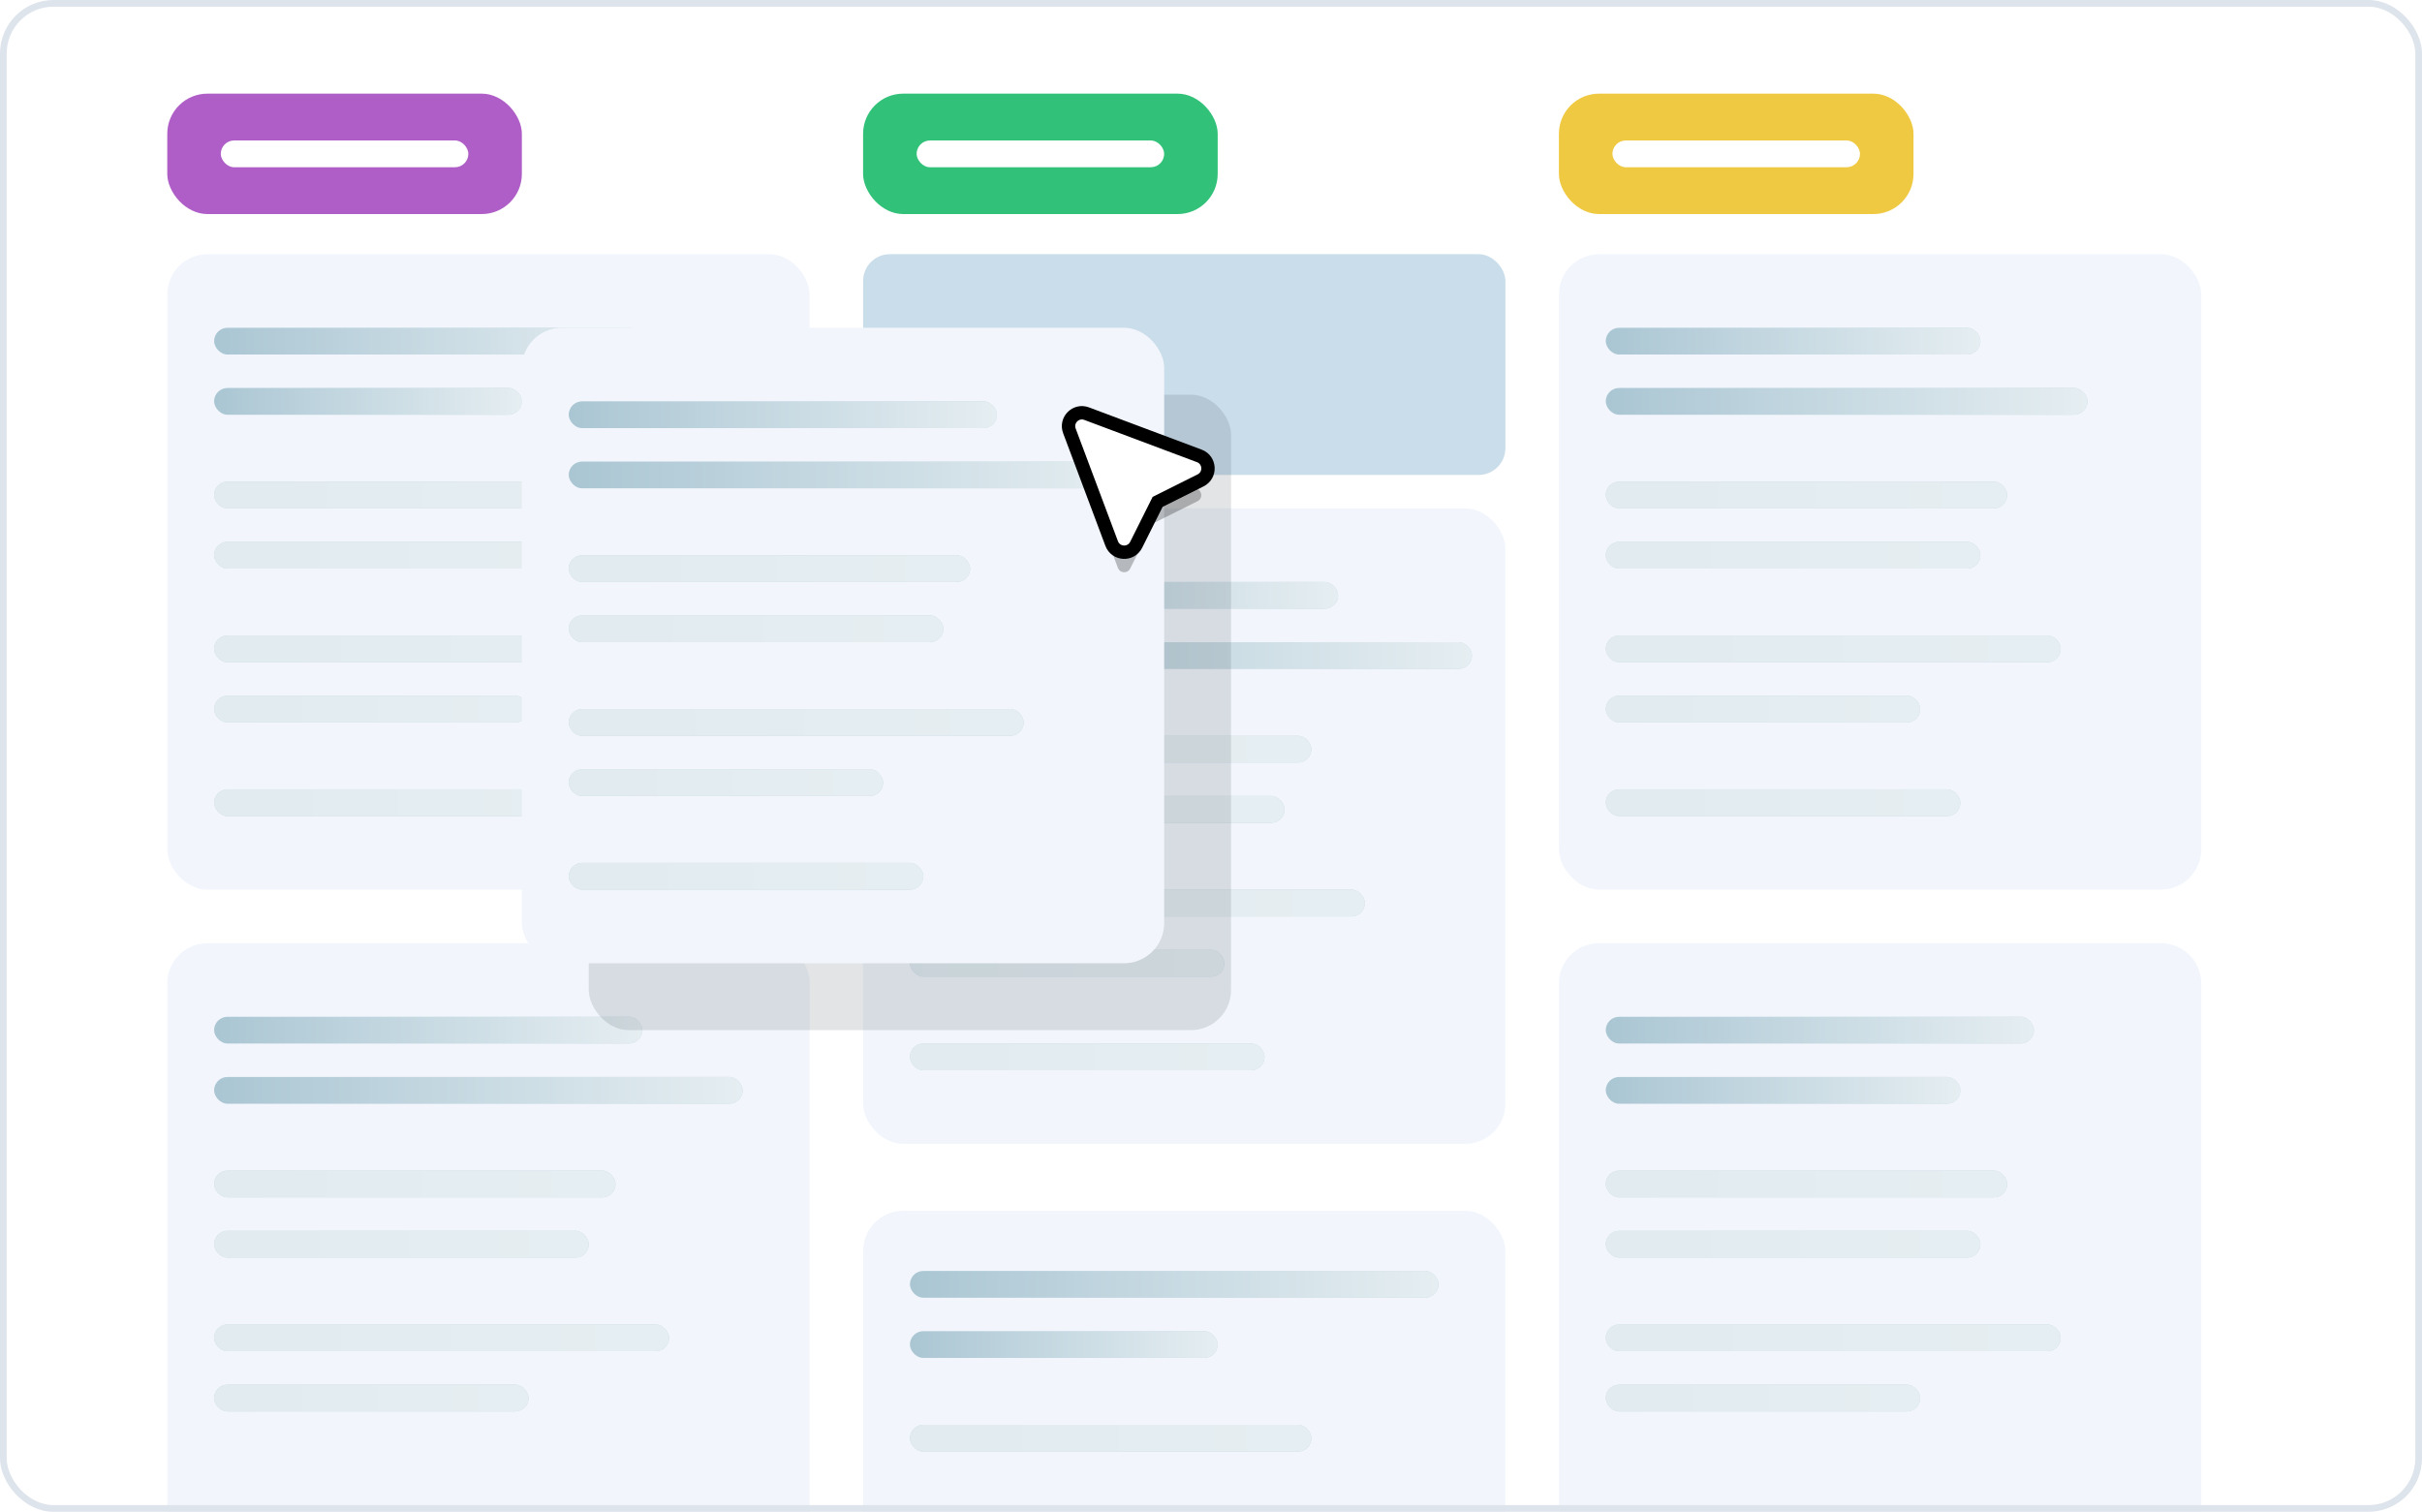 <svg xmlns="http://www.w3.org/2000/svg" width="362" height="226" fill="none"><g clip-path="url(#a)"><rect width="362" height="226" fill="#fff" rx="8"/><rect width="96" height="58" x="129" y="181" fill="#F2F6FC" rx="6"/><rect width="60" height="4" x="136" y="213" fill="#AAC6D3" rx="2"/><rect width="60" height="4" x="136" y="213" fill="url(#b)" fill-opacity=".7" rx="2"/><rect width="79" height="4" x="136" y="190" fill="#AAC6D3" rx="2"/><rect width="79" height="4" x="136" y="190" fill="url(#c)" fill-opacity=".7" rx="2"/><path fill="#F2F6FC" d="M233 147a6 6 0 0 1 6-6h84a6 6 0 0 1 6 6v86a6 6 0 0 1-6 6h-84a6 6 0 0 1-6-6v-86Z"/><rect width="47" height="4" x="240" y="207" fill="#AAC6D3" rx="2"/><rect width="47" height="4" x="240" y="207" fill="url(#d)" fill-opacity=".7" rx="2"/><rect width="68" height="4" x="240" y="198" fill="#AAC6D3" rx="2"/><rect width="68" height="4" x="240" y="198" fill="url(#e)" fill-opacity=".7" rx="2"/><rect width="60" height="4" x="240" y="175" fill="#AAC6D3" rx="2"/><rect width="60" height="4" x="240" y="175" fill="url(#f)" fill-opacity=".7" rx="2"/><rect width="64" height="4" x="240" y="152" fill="#AAC6D3" rx="2"/><rect width="64" height="4" x="240" y="152" fill="url(#g)" fill-opacity=".7" rx="2"/><path fill="#F2F6FC" d="M25 147a6 6 0 0 1 6-6h84a6 6 0 0 1 6 6v84a6 6 0 0 1-6 6H31a6 6 0 0 1-6-6v-84Z"/><rect width="47" height="4" x="32" y="207" fill="#AAC6D3" rx="2"/><rect width="47" height="4" x="32" y="207" fill="url(#h)" fill-opacity=".7" rx="2"/><rect width="46" height="4" x="136" y="199" fill="#AAC6D3" rx="2"/><rect width="46" height="4" x="136" y="199" fill="url(#i)" fill-opacity=".7" rx="2"/><rect width="68" height="4" x="32" y="198" fill="#AAC6D3" rx="2"/><rect width="68" height="4" x="32" y="198" fill="url(#j)" fill-opacity=".7" rx="2"/><rect width="56" height="4" x="240" y="184" fill="#AAC6D3" rx="2"/><rect width="56" height="4" x="240" y="184" fill="url(#k)" fill-opacity=".7" rx="2"/><rect width="56" height="4" x="32" y="184" fill="#AAC6D3" rx="2"/><rect width="56" height="4" x="32" y="184" fill="url(#l)" fill-opacity=".7" rx="2"/><rect width="60" height="4" x="32" y="175" fill="#AAC6D3" rx="2"/><rect width="60" height="4" x="32" y="175" fill="url(#m)" fill-opacity=".7" rx="2"/><rect width="53" height="4" x="240" y="161" fill="#AAC6D3" rx="2"/><rect width="53" height="4" x="240" y="161" fill="url(#n)" fill-opacity=".7" rx="2"/><rect width="79" height="4" x="32" y="161" fill="#AAC6D3" rx="2"/><rect width="79" height="4" x="32" y="161" fill="url(#o)" fill-opacity=".7" rx="2"/><rect width="64" height="4" x="32" y="152" fill="#AAC6D3" rx="2"/><rect width="64" height="4" x="32" y="152" fill="url(#p)" fill-opacity=".7" rx="2"/><rect width="96" height="95" x="233" y="38" fill="#F2F6FC" rx="6"/><rect width="53" height="4" x="240" y="118" fill="#AAC6D3" rx="2"/><rect width="53" height="4" x="240" y="118" fill="url(#q)" fill-opacity=".7" rx="2"/><rect width="47" height="4" x="240" y="104" fill="#AAC6D3" rx="2"/><rect width="47" height="4" x="240" y="104" fill="url(#r)" fill-opacity=".7" rx="2"/><rect width="68" height="4" x="240" y="95" fill="#AAC6D3" rx="2"/><rect width="68" height="4" x="240" y="95" fill="url(#s)" fill-opacity=".7" rx="2"/><rect width="60" height="4" x="240" y="72" fill="#AAC6D3" rx="2"/><rect width="60" height="4" x="240" y="72" fill="url(#t)" fill-opacity=".7" rx="2"/><rect width="56" height="4" x="240" y="49" fill="#AAC6D3" rx="2"/><rect width="56" height="4" x="240" y="49" fill="url(#u)" fill-opacity=".7" rx="2"/><rect width="96" height="33" x="129" y="38" fill="#CADDEA" rx="4"/><rect width="96" height="95" x="25" y="38" fill="#F2F6FC" rx="6"/><rect width="53" height="4" x="32" y="118" fill="#AAC6D3" rx="2"/><rect width="53" height="4" x="32" y="118" fill="url(#v)" fill-opacity=".7" rx="2"/><rect width="47" height="4" x="32" y="104" fill="#AAC6D3" rx="2"/><rect width="47" height="4" x="32" y="104" fill="url(#w)" fill-opacity=".7" rx="2"/><rect width="68" height="4" x="32" y="95" fill="#AAC6D3" rx="2"/><rect width="68" height="4" x="32" y="95" fill="url(#x)" fill-opacity=".7" rx="2"/><rect width="56" height="4" x="240" y="81" fill="#AAC6D3" rx="2"/><rect width="56" height="4" x="240" y="81" fill="url(#y)" fill-opacity=".7" rx="2"/><rect width="56" height="4" x="32" y="81" fill="#AAC6D3" rx="2"/><rect width="56" height="4" x="32" y="81" fill="url(#z)" fill-opacity=".7" rx="2"/><rect width="96" height="95" x="129" y="76" fill="#F2F6FC" rx="6"/><rect width="64" height="4" x="136" y="87" fill="#AAC6D3" rx="2"/><rect width="64" height="4" x="136" y="87" fill="url(#A)" fill-opacity=".7" rx="2"/><rect width="60" height="4" x="136" y="110" fill="#AAC6D3" rx="2"/><rect width="60" height="4" x="136" y="110" fill="url(#B)" fill-opacity=".7" rx="2"/><rect width="68" height="4" x="136" y="133" fill="#AAC6D3" rx="2"/><rect width="68" height="4" x="136" y="133" fill="url(#C)" fill-opacity=".7" rx="2"/><rect width="56" height="4" x="136" y="119" fill="#AAC6D3" rx="2"/><rect width="56" height="4" x="136" y="119" fill="url(#D)" fill-opacity=".7" rx="2"/><rect width="47" height="4" x="136" y="142" fill="#AAC6D3" rx="2"/><rect width="47" height="4" x="136" y="142" fill="url(#E)" fill-opacity=".7" rx="2"/><rect width="53" height="4" x="136" y="156" fill="#AAC6D3" rx="2"/><rect width="53" height="4" x="136" y="156" fill="url(#F)" fill-opacity=".7" rx="2"/><rect width="84" height="4" x="136" y="96" fill="#AAC6D3" rx="2"/><rect width="84" height="4" x="136" y="96" fill="url(#G)" fill-opacity=".7" rx="2"/><rect width="60" height="4" x="32" y="72" fill="#AAC6D3" rx="2"/><rect width="60" height="4" x="32" y="72" fill="url(#H)" fill-opacity=".7" rx="2"/><rect width="72" height="4" x="240" y="58" fill="#AAC6D3" rx="2"/><rect width="72" height="4" x="240" y="58" fill="url(#I)" fill-opacity=".7" rx="2"/><rect width="46" height="4" x="32" y="58" fill="#AAC6D3" rx="2"/><rect width="46" height="4" x="32" y="58" fill="url(#J)" fill-opacity=".7" rx="2"/><rect width="64" height="4" x="32" y="49" fill="#AAC6D3" rx="2"/><rect width="64" height="4" x="32" y="49" fill="url(#K)" fill-opacity=".7" rx="2"/><g filter="url(#L)" opacity=".15"><rect width="96" height="95" x="88" y="59" fill="#3D4858" rx="6"/></g><rect width="96" height="95" x="78" y="49" fill="#F2F6FC" rx="6"/><rect width="64" height="4" x="85" y="60" fill="#AAC6D3" rx="2"/><rect width="64" height="4" x="85" y="60" fill="url(#M)" fill-opacity=".7" rx="2"/><rect width="60" height="4" x="85" y="83" fill="#AAC6D3" rx="2"/><rect width="60" height="4" x="85" y="83" fill="url(#N)" fill-opacity=".7" rx="2"/><rect width="68" height="4" x="85" y="106" fill="#AAC6D3" rx="2"/><rect width="68" height="4" x="85" y="106" fill="url(#O)" fill-opacity=".7" rx="2"/><rect width="56" height="4" x="85" y="92" fill="#AAC6D3" rx="2"/><rect width="56" height="4" x="85" y="92" fill="url(#P)" fill-opacity=".7" rx="2"/><rect width="47" height="4" x="85" y="115" fill="#AAC6D3" rx="2"/><rect width="47" height="4" x="85" y="115" fill="url(#Q)" fill-opacity=".7" rx="2"/><rect width="53" height="4" x="85" y="129" fill="#AAC6D3" rx="2"/><rect width="53" height="4" x="85" y="129" fill="url(#R)" fill-opacity=".7" rx="2"/><rect width="84" height="4" x="85" y="69" fill="#AAC6D3" rx="2"/><rect width="84" height="4" x="85" y="69" fill="url(#S)" fill-opacity=".7" rx="2"/><g filter="url(#T)" opacity=".25"><path fill="#000" d="M160.772 68.06c-.301-.804.484-1.589 1.288-1.288l16.841 6.316c.818.306.877 1.44.096 1.83l-6.421 3.211c-.193.097-.35.254-.447.447l-3.21 6.421c-.391.781-1.524.722-1.831-.096l-6.316-16.841Z"/></g><path fill="#fff" stroke="#000" stroke-linecap="round" stroke-width="2" d="m179.252 68.152-16.841-6.316c-1.608-.603-3.178.967-2.575 2.575l6.316 16.841c.613 1.635 2.88 1.755 3.661.193l3.211-6.421 6.42-3.21c1.562-.782 1.443-3.05-.192-3.662Z"/><rect width="53" height="18" x="233" y="14" fill="#EFC942" rx="6"/><rect width="37" height="4" x="241" y="21" fill="#fff" rx="2"/><rect width="53" height="18" x="129" y="14" fill="#31C178" rx="6"/><rect width="37" height="4" x="137" y="21" fill="#fff" rx="2"/><rect width="53" height="18" x="25" y="14" fill="#AF5EC7" rx="6"/><rect width="37" height="4" x="33" y="21" fill="#fff" rx="2"/></g><rect width="361" height="225" x=".5" y=".5" stroke="#DEE4EC" rx="7.5"/><defs><linearGradient id="b" x1="196" x2="136" y1="215.4" y2="215.4" gradientUnits="userSpaceOnUse"><stop stop-color="#fff"/><stop offset="1" stop-color="#fff" stop-opacity=".93"/></linearGradient><linearGradient id="c" x1="215" x2="136" y1="192.4" y2="192.4" gradientUnits="userSpaceOnUse"><stop stop-color="#fff"/><stop offset="1" stop-color="#fff" stop-opacity="0"/></linearGradient><linearGradient id="d" x1="287" x2="240" y1="209.4" y2="209.4" gradientUnits="userSpaceOnUse"><stop stop-color="#fff"/><stop offset="1" stop-color="#fff" stop-opacity=".93"/></linearGradient><linearGradient id="e" x1="308" x2="240" y1="200.4" y2="200.4" gradientUnits="userSpaceOnUse"><stop stop-color="#fff"/><stop offset="1" stop-color="#fff" stop-opacity=".93"/></linearGradient><linearGradient id="f" x1="300" x2="240" y1="177.4" y2="177.4" gradientUnits="userSpaceOnUse"><stop stop-color="#fff"/><stop offset="1" stop-color="#fff" stop-opacity=".93"/></linearGradient><linearGradient id="g" x1="304" x2="240" y1="154.4" y2="154.4" gradientUnits="userSpaceOnUse"><stop stop-color="#fff"/><stop offset="1" stop-color="#fff" stop-opacity="0"/></linearGradient><linearGradient id="h" x1="79" x2="32" y1="209.4" y2="209.4" gradientUnits="userSpaceOnUse"><stop stop-color="#fff"/><stop offset="1" stop-color="#fff" stop-opacity=".93"/></linearGradient><linearGradient id="i" x1="182" x2="136" y1="201.4" y2="201.4" gradientUnits="userSpaceOnUse"><stop stop-color="#fff"/><stop offset="1" stop-color="#fff" stop-opacity="0"/></linearGradient><linearGradient id="j" x1="100" x2="32" y1="200.4" y2="200.4" gradientUnits="userSpaceOnUse"><stop stop-color="#fff"/><stop offset="1" stop-color="#fff" stop-opacity=".93"/></linearGradient><linearGradient id="k" x1="296" x2="240" y1="186.4" y2="186.4" gradientUnits="userSpaceOnUse"><stop stop-color="#fff"/><stop offset="1" stop-color="#fff" stop-opacity=".93"/></linearGradient><linearGradient id="l" x1="88" x2="32" y1="186.4" y2="186.4" gradientUnits="userSpaceOnUse"><stop stop-color="#fff"/><stop offset="1" stop-color="#fff" stop-opacity=".93"/></linearGradient><linearGradient id="m" x1="92" x2="32" y1="177.4" y2="177.4" gradientUnits="userSpaceOnUse"><stop stop-color="#fff"/><stop offset="1" stop-color="#fff" stop-opacity=".93"/></linearGradient><linearGradient id="n" x1="293" x2="240" y1="163.4" y2="163.4" gradientUnits="userSpaceOnUse"><stop stop-color="#fff"/><stop offset="1" stop-color="#fff" stop-opacity="0"/></linearGradient><linearGradient id="o" x1="111" x2="32" y1="163.4" y2="163.4" gradientUnits="userSpaceOnUse"><stop stop-color="#fff"/><stop offset="1" stop-color="#fff" stop-opacity="0"/></linearGradient><linearGradient id="p" x1="96" x2="32" y1="154.4" y2="154.4" gradientUnits="userSpaceOnUse"><stop stop-color="#fff"/><stop offset="1" stop-color="#fff" stop-opacity="0"/></linearGradient><linearGradient id="q" x1="293" x2="240" y1="120.4" y2="120.4" gradientUnits="userSpaceOnUse"><stop stop-color="#fff"/><stop offset="1" stop-color="#fff" stop-opacity=".93"/></linearGradient><linearGradient id="r" x1="287" x2="240" y1="106.4" y2="106.4" gradientUnits="userSpaceOnUse"><stop stop-color="#fff"/><stop offset="1" stop-color="#fff" stop-opacity=".93"/></linearGradient><linearGradient id="s" x1="308" x2="240" y1="97.4" y2="97.4" gradientUnits="userSpaceOnUse"><stop stop-color="#fff"/><stop offset="1" stop-color="#fff" stop-opacity=".93"/></linearGradient><linearGradient id="t" x1="300" x2="240" y1="74.4" y2="74.4" gradientUnits="userSpaceOnUse"><stop stop-color="#fff"/><stop offset="1" stop-color="#fff" stop-opacity=".93"/></linearGradient><linearGradient id="u" x1="296" x2="240" y1="51.4" y2="51.4" gradientUnits="userSpaceOnUse"><stop stop-color="#fff"/><stop offset="1" stop-color="#fff" stop-opacity="0"/></linearGradient><linearGradient id="v" x1="85" x2="32" y1="120.4" y2="120.4" gradientUnits="userSpaceOnUse"><stop stop-color="#fff"/><stop offset="1" stop-color="#fff" stop-opacity=".93"/></linearGradient><linearGradient id="w" x1="79" x2="32" y1="106.4" y2="106.4" gradientUnits="userSpaceOnUse"><stop stop-color="#fff"/><stop offset="1" stop-color="#fff" stop-opacity=".93"/></linearGradient><linearGradient id="x" x1="100" x2="32" y1="97.4" y2="97.4" gradientUnits="userSpaceOnUse"><stop stop-color="#fff"/><stop offset="1" stop-color="#fff" stop-opacity=".93"/></linearGradient><linearGradient id="y" x1="296" x2="240" y1="83.4" y2="83.4" gradientUnits="userSpaceOnUse"><stop stop-color="#fff"/><stop offset="1" stop-color="#fff" stop-opacity=".93"/></linearGradient><linearGradient id="z" x1="88" x2="32" y1="83.4" y2="83.4" gradientUnits="userSpaceOnUse"><stop stop-color="#fff"/><stop offset="1" stop-color="#fff" stop-opacity=".93"/></linearGradient><linearGradient id="A" x1="200" x2="136" y1="89.4" y2="89.4" gradientUnits="userSpaceOnUse"><stop stop-color="#fff"/><stop offset="1" stop-color="#fff" stop-opacity="0"/></linearGradient><linearGradient id="B" x1="196" x2="136" y1="112.4" y2="112.4" gradientUnits="userSpaceOnUse"><stop stop-color="#fff"/><stop offset="1" stop-color="#fff" stop-opacity=".93"/></linearGradient><linearGradient id="C" x1="204" x2="136" y1="135.4" y2="135.4" gradientUnits="userSpaceOnUse"><stop stop-color="#fff"/><stop offset="1" stop-color="#fff" stop-opacity=".93"/></linearGradient><linearGradient id="D" x1="192" x2="136" y1="121.4" y2="121.4" gradientUnits="userSpaceOnUse"><stop stop-color="#fff"/><stop offset="1" stop-color="#fff" stop-opacity=".93"/></linearGradient><linearGradient id="E" x1="183" x2="136" y1="144.4" y2="144.4" gradientUnits="userSpaceOnUse"><stop stop-color="#fff"/><stop offset="1" stop-color="#fff" stop-opacity=".93"/></linearGradient><linearGradient id="F" x1="189" x2="136" y1="158.4" y2="158.4" gradientUnits="userSpaceOnUse"><stop stop-color="#fff"/><stop offset="1" stop-color="#fff" stop-opacity=".93"/></linearGradient><linearGradient id="G" x1="220" x2="136" y1="98.4" y2="98.4" gradientUnits="userSpaceOnUse"><stop stop-color="#fff"/><stop offset="1" stop-color="#fff" stop-opacity="0"/></linearGradient><linearGradient id="H" x1="92" x2="32" y1="74.4" y2="74.4" gradientUnits="userSpaceOnUse"><stop stop-color="#fff"/><stop offset="1" stop-color="#fff" stop-opacity=".93"/></linearGradient><linearGradient id="I" x1="312" x2="240" y1="60.4" y2="60.4" gradientUnits="userSpaceOnUse"><stop stop-color="#fff"/><stop offset="1" stop-color="#fff" stop-opacity="0"/></linearGradient><linearGradient id="J" x1="78" x2="32" y1="60.4" y2="60.4" gradientUnits="userSpaceOnUse"><stop stop-color="#fff"/><stop offset="1" stop-color="#fff" stop-opacity="0"/></linearGradient><linearGradient id="K" x1="96" x2="32" y1="51.4" y2="51.4" gradientUnits="userSpaceOnUse"><stop stop-color="#fff"/><stop offset="1" stop-color="#fff" stop-opacity="0"/></linearGradient><linearGradient id="M" x1="149" x2="85" y1="62.4" y2="62.4" gradientUnits="userSpaceOnUse"><stop stop-color="#fff"/><stop offset="1" stop-color="#fff" stop-opacity="0"/></linearGradient><linearGradient id="N" x1="145" x2="85" y1="85.4" y2="85.4" gradientUnits="userSpaceOnUse"><stop stop-color="#fff"/><stop offset="1" stop-color="#fff" stop-opacity=".93"/></linearGradient><linearGradient id="O" x1="153" x2="85" y1="108.4" y2="108.4" gradientUnits="userSpaceOnUse"><stop stop-color="#fff"/><stop offset="1" stop-color="#fff" stop-opacity=".93"/></linearGradient><linearGradient id="P" x1="141" x2="85" y1="94.4" y2="94.4" gradientUnits="userSpaceOnUse"><stop stop-color="#fff"/><stop offset="1" stop-color="#fff" stop-opacity=".93"/></linearGradient><linearGradient id="Q" x1="132" x2="85" y1="117.4" y2="117.4" gradientUnits="userSpaceOnUse"><stop stop-color="#fff"/><stop offset="1" stop-color="#fff" stop-opacity=".93"/></linearGradient><linearGradient id="R" x1="138" x2="85" y1="131.4" y2="131.4" gradientUnits="userSpaceOnUse"><stop stop-color="#fff"/><stop offset="1" stop-color="#fff" stop-opacity=".93"/></linearGradient><linearGradient id="S" x1="169" x2="85" y1="71.4" y2="71.4" gradientUnits="userSpaceOnUse"><stop stop-color="#fff"/><stop offset="1" stop-color="#fff" stop-opacity="0"/></linearGradient><filter id="L" width="144" height="143" x="64" y="35" color-interpolation-filters="sRGB" filterUnits="userSpaceOnUse"><feFlood flood-opacity="0" result="BackgroundImageFix"/><feBlend in="SourceGraphic" in2="BackgroundImageFix" result="shape"/><feGaussianBlur result="effect1_foregroundBlur_4736_9315" stdDeviation="12"/></filter><filter id="T" width="26.843" height="26.844" x="156.707" y="62.706" color-interpolation-filters="sRGB" filterUnits="userSpaceOnUse"><feFlood flood-opacity="0" result="BackgroundImageFix"/><feBlend in="SourceGraphic" in2="BackgroundImageFix" result="shape"/><feGaussianBlur result="effect1_foregroundBlur_4736_9315" stdDeviation="2"/></filter><clipPath id="a"><rect width="362" height="226" fill="#fff" rx="8"/></clipPath></defs></svg>